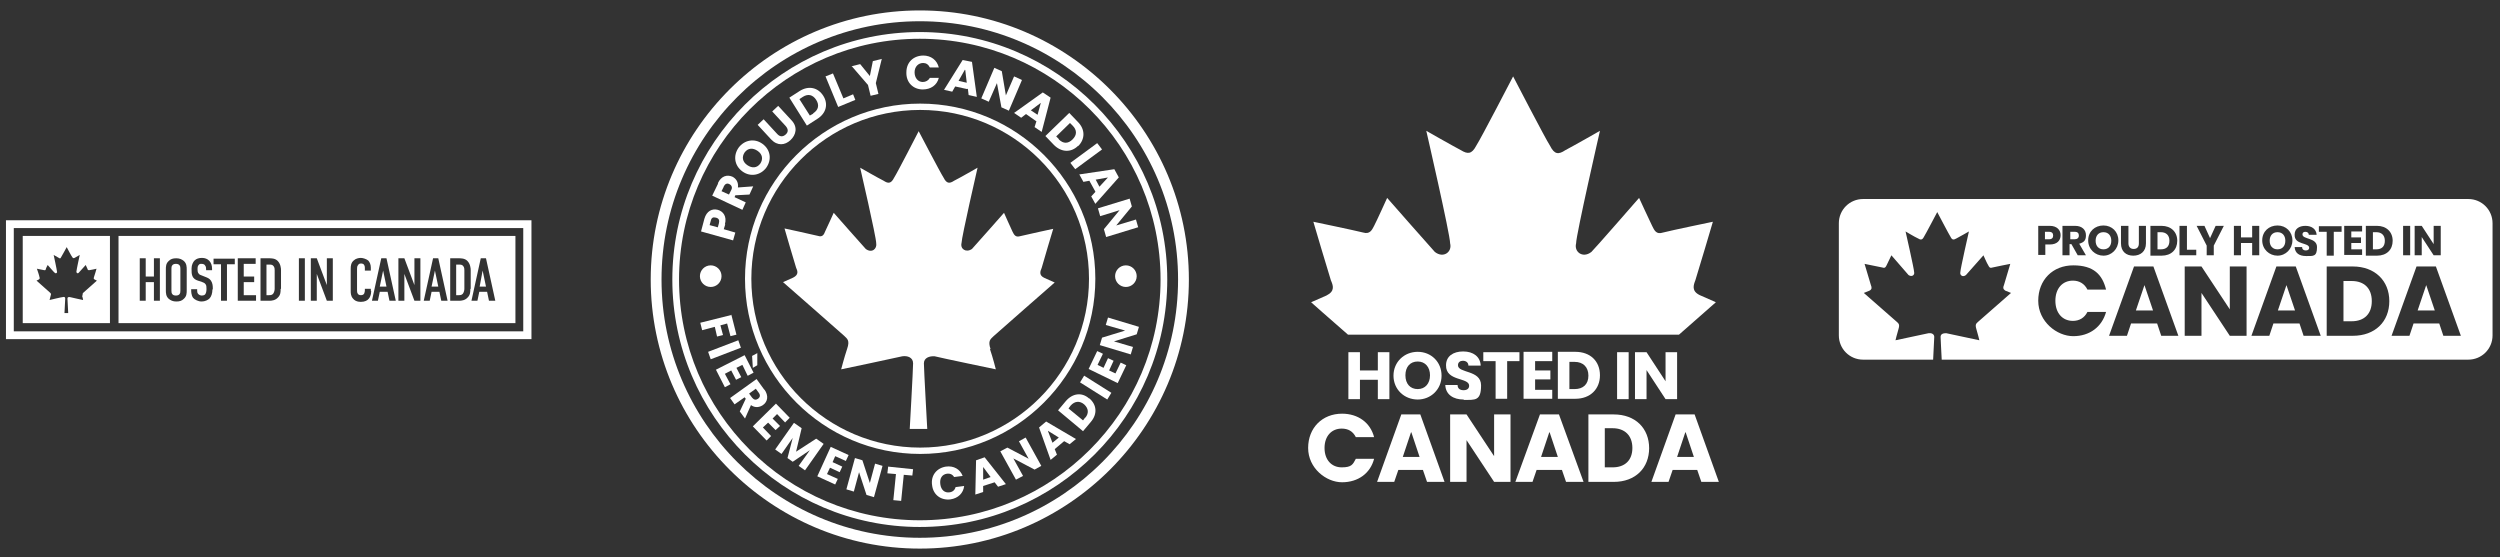 <?xml version="1.0" encoding="UTF-8"?>
<svg id="Calque_1" xmlns="http://www.w3.org/2000/svg" xmlns:xlink="http://www.w3.org/1999/xlink" version="1.1" viewBox="0 0 670.8 149.5">
  <rect x="0" y="0" width="670.8" height="149.5" fill="#333333" stroke="none"/>
  <!-- Generator: Adobe Illustrator 29.2.0, SVG Export Plug-In . SVG Version: 2.1.0 Build 108)  -->
  <defs>
    <style>
      .st0 {
        fill: none;
      }

      .st1 {
        fill: #fff;
      }

      .st2 {
        clip-path: url(#clippath);
      }
    </style>
    <clipPath id="clippath">
      <rect class="st0" x="1.6" y="59.1" width="141" height="31.9"/>
    </clipPath>
  </defs>
  <g class="st2">
    <g>
      <path class="st1" d="M1.6,59.1v31.9h141v-31.9H1.6ZM140.4,88.9H3.7v-27.7h136.7v27.7h0Z"/>
      <path class="st1" d="M47.2,70.8c-.4,0-.7.1-.9.3-.3.3-.3.7-.3,1v5.9c0,.3,0,.7.3,1,.2.2.5.3.9.3s.7-.1.9-.3c.3-.3.3-.7.3-1v-5.9c0-.3,0-.7-.3-1-.2-.2-.5-.3-.9-.3Z"/>
      <path class="st1" d="M123.2,71h-.8v8.2h.7c.3,0,.8,0,1.1-.4.3-.4.4-1,.4-1.3v-5c0-.3,0-.7-.3-1.1-.3-.4-.7-.4-1.1-.4h0Z"/>
      <path class="st1" d="M102,76.9h1.7l-.9-4.3-.9,4.3Z"/>
      <path class="st1" d="M115.9,76.9h1.7l-.9-4.3-.9,4.3Z"/>
      <path class="st1" d="M72.3,71h-.8v8.2h.7c.3,0,.8,0,1.1-.4.3-.4.4-1,.4-1.3v-5c0-.3,0-.7-.3-1.1-.3-.4-.7-.4-1.1-.4h0Z"/>
      <path class="st1" d="M128.7,76.9h1.7l-.9-4.3-.8,4.3Z"/>
      <path class="st1" d="M138.4,63.3H31.8v23.4h106.5v-23.4ZM42.9,80.7h-1.6v-5h-2.2v5h-1.6v-11.4h1.6v4.9h2.2v-4.9h1.6v11.4ZM50.1,77.8c0,.9,0,1.7-.8,2.4-.5.5-1.1.7-2,.7s-1.5-.3-2-.7c-.8-.7-.8-1.6-.8-2.4v-5.4c0-.9,0-1.7.8-2.4.5-.5,1.1-.7,2-.7s1.5.3,2,.7c.8.7.8,1.6.8,2.4v5.4ZM57,77.6c0,1.1-.3,2-.8,2.5-.4.4-1.2.8-2.1.8s-1.9-.5-2.3-1c-.5-.7-.5-1.8-.5-1.9v-.4h1.6v.3c0,.3,0,.7.3,1,.3.3.7.4.9.4.6,0,.9-.2,1-.4.2-.3.3-.8.3-1.1v-.4c0-.4,0-.9-.3-1.2-.2-.3-.6-.4-.8-.5l-1.2-.4c-.6-.2-1.2-.5-1.5-1.3-.2-.5-.2-1.1-.2-1.7v-.3c0-.9.4-1.7.8-2.1.5-.5,1.2-.7,2-.7,1.6,0,2.7,1.1,2.7,2.9v.4h-1.6v-.3c0-.2,0-.7-.3-1-.1-.2-.4-.4-.9-.4s-.5,0-.8.3c-.3.3-.3.8-.3,1.1s0,.9.3,1.2c.2.3.5.4.8.5l1,.4c.5.2,1.1.4,1.5,1,.4.6.5,1.3.5,2v.4h0ZM62.9,70.9h-2v9.8h-1.6v-9.8h-2v-1.5h5.7v1.5h0ZM68.7,80.7h-4.9v-11.4h4.8v1.5h-3.2v3.4h2.8v1.5h-2.8v3.5h3.3v1.5h0ZM75.3,77.5c0,.8,0,1.6-.7,2.3-.7.8-1.7.9-2.3.9h-2.4v-11.4h2.2c.7,0,1.7,0,2.4.7.8.8.9,2,.9,2.5v5ZM81.8,80.7h-1.6v-11.4h1.6v11.4ZM89.3,80.7h-1.6l-2.7-7.2v7.2h-1.6v-11.4h1.6l2.7,7.2v-7.2h1.6v11.4ZM99.6,78.1c0,1.1-.4,1.8-.7,2.1-.3.4-1,.8-2.1.8s-1.7-.4-2.1-.9c-.6-.7-.6-1.5-.6-2.1v-5.9c0-.8.1-1.6.8-2.2.5-.5,1.3-.7,1.9-.7s1.5.3,2,.7c.4.4.7,1.1.7,1.9v.8h-1.6v-.7c0-.2,0-.5-.2-.8,0-.1-.3-.4-.8-.4s-.7.2-.8.4c-.3.3-.3.7-.3,1.1v5.6c0,.4,0,.7.2,1,.1.2.4.4.8.4s.7-.1.9-.4c0-.1.2-.4.2-.9v-.4h1.6v.5h0ZM104.5,80.7l-.5-2.4h-2.1l-.5,2.4h-1.6l2.5-11.4h1.4l2.5,11.4h-1.6ZM112.8,80.7h-1.6l-2.7-7.2v7.2h-1.6v-11.4h1.6l2.7,7.2v-7.2h1.6v11.4ZM118.4,80.7l-.5-2.4h-2.1l-.5,2.4h-1.6l2.5-11.4h1.4l2.5,11.4h-1.6ZM126.2,77.5c0,.8,0,1.6-.7,2.3-.7.8-1.7.9-2.3.9h-2.4v-11.4h2.2c.7,0,1.7,0,2.4.7.8.8.9,2,.9,2.5v5ZM131.2,80.7l-.5-2.4h-2.1l-.5,2.4h-1.6l2.5-11.4h1.4l2.5,11.4h-1.6Z"/>
      <path class="st1" d="M29.5,63.3H6.1v23.4h23.4v-23.4ZM22,79.3c.2.5.3,1.2.3,1.2,0,0-3.3-.7-3.6-.8-.3,0-.6,0-.6.4s.2,3.9.2,3.9h-1s.2-3.5.2-3.9-.3-.5-.6-.4c-.3,0-3.6.8-3.6.8,0,0,.2-.7.3-1.2.2-.5,0-.6-.2-.8,0,0-3.6-3.2-3.6-3.2l.6-.3c.3-.2.3-.4.2-.6,0-.3-.7-2.3-.7-2.3,0,0,1.6.3,2,.4.3,0,.3,0,.4-.3,0-.2.5-1.1.5-1.1,0,0,1.8,2.1,1.9,2.1.3.3.7,0,.6-.3,0-.3-.9-4.5-.9-4.5,0,0,1,.6,1.4.8.3.2.4.2.6-.2.2-.3,1.5-2.7,1.5-2.7,0,0,1.3,2.5,1.5,2.7.2.3.3.3.6.2.3-.2,1.4-.8,1.4-.8,0,0-.9,4.1-.9,4.5,0,.3.3.6.6.3,0,0,1.9-2.1,1.9-2.1,0,0,.4.9.5,1.1,0,.2.2.3.4.3.3,0,2-.4,2-.4,0,0-.6,2.1-.7,2.3,0,.2-.2.4.2.6l.6.3s-3.5,3.1-3.6,3.2c-.2.2-.3.3-.2.8h0Z"/>
    </g>
  </g>
  <g>
    <path class="st1" d="M246.8,141.4c-36.6,0-66.4-29.8-66.4-66.4S210.2,8.6,246.8,8.6s66.4,29.8,66.4,66.4-29.8,66.4-66.4,66.4ZM246.8,10.4c-35.6,0-64.6,29-64.6,64.6s29,64.6,64.6,64.6,64.6-29,64.6-64.6S282.4,10.4,246.8,10.4Z"/>
    <path class="st1" d="M246.8,147.2c-39.8,0-72.2-32.4-72.2-72.2S207,2.8,246.8,2.8s72.2,32.4,72.2,72.2-32.4,72.2-72.2,72.2h0ZM246.8,5.7c-38.2,0-69.3,31.1-69.3,69.3s31.1,69.3,69.3,69.3,69.3-31.1,69.3-69.3S285,5.7,246.8,5.7Z"/>
    <path class="st1" d="M194.6,60.2l-.4,1.3,3.1.9-.6,2.1-8.6-2.4.9-3.4c.6-2.1,2.1-2.8,3.6-2.4,1.4.4,2.5,1.7,1.9,3.9h0ZM192.9,59.9c.2-.8,0-1.3-.8-1.5s-1.2,0-1.4.9l-.3,1.1,2.2.6.3-1.1Z"/>
    <path class="st1" d="M192.6,49.2c.9-2,2.5-2.4,3.9-1.8,1,.5,1.7,1.5,1.5,2.9l4.1-.3-1,2.2-3.8.2-.2.5,3,1.4-.9,2-8.1-3.8,1.6-3.3h0ZM194.2,50.1l-.6,1.2,2,.9.6-1.2c.4-.7.1-1.3-.5-1.6-.6-.3-1.1-.1-1.5.6h0Z"/>
    <path class="st1" d="M205.6,45c-1.5,2-4.2,2.6-6.4,1-2.2-1.6-2.5-4.3-1-6.4,1.5-2,4.2-2.6,6.4-1,2.2,1.6,2.5,4.3,1,6.4h0ZM204,43.9c.8-1.2.6-2.5-.7-3.4-1.3-.9-2.6-.8-3.5.4-.8,1.2-.6,2.5.7,3.4,1.3.9,2.6.8,3.5-.4Z"/>
    <path class="st1" d="M203.3,33.5l1.6-1.5,3.6,3.9c.7.8,1.5.9,2.3.2.8-.7.7-1.5,0-2.3l-3.6-3.9,1.6-1.5,3.6,3.9c1.7,1.8,1.2,3.9-.3,5.3-1.5,1.4-3.5,1.6-5.2-.2l-3.6-3.9h0Z"/>
    <path class="st1" d="M220.9,25.7c1.4,2.2.8,4.7-1.6,6.2l-2.8,1.8-4.7-7.5,2.8-1.8c2.4-1.5,4.9-.9,6.3,1.3ZM218.2,30.4c1.4-.9,1.7-2.2.8-3.6-.9-1.4-2.2-1.7-3.6-.8l-.9.6,2.8,4.4.9-.5h0Z"/>
    <path class="st1" d="M223.5,19.7l2.8,6.7,2.6-1.1.6,1.5-4.6,1.9-3.4-8.2,2-.8h0Z"/>
    <path class="st1" d="M228.4,17.8l2.4-.6,2.6,3.2.8-4,2.4-.6-1.6,6.5.7,2.9-2.1.5-.7-2.9-4.4-5.1Z"/>
    <path class="st1" d="M247.7,14.9c2.1,0,3.7,1.2,4.2,3.2h-2.4c-.4-.8-1-1.2-1.8-1.2-1.3,0-2.3,1-2.3,2.5s.9,2.6,2.2,2.6c.8,0,1.5-.4,1.9-1.1h2.4c-.5,2-2.2,3.1-4.3,3.1-2.6,0-4.5-1.9-4.4-4.6,0-2.7,1.9-4.5,4.6-4.5h0Z"/>
    <path class="st1" d="M259.5,23.9l-3.2-.7-.8,1.4-2.2-.5,5-8,2.5.5,1.3,9.4-2.2-.5-.2-1.7h0ZM258.9,18.7l-1.7,3,2.2.5-.4-3.4Z"/>
    <path class="st1" d="M274.2,21.5l-3.5,8.2-2-.9-1.2-6.5-2.2,5-2-.9,3.5-8.2,2,.9,1.1,6.5,2.2-5.1,2,.9h0Z"/>
    <path class="st1" d="M278,32.5l-2.7-1.9-1.3,1-1.9-1.3,7.7-5.5,2.1,1.4-2.4,9.2-1.9-1.3.5-1.6h0ZM279.4,27.5l-2.8,2.1,1.8,1.2.9-3.3Z"/>
    <path class="st1" d="M289.3,39.1c-1.9,1.9-4.5,1.8-6.5-.2l-2.3-2.4,6.4-6.2,2.3,2.4c2,2,2,4.6.1,6.5h0ZM284.1,37.4c1.2,1.2,2.5,1.2,3.7,0,1.2-1.2,1.2-2.5,0-3.7l-.7-.7-3.7,3.6.7.7Z"/>
    <path class="st1" d="M294.4,38.4l1.3,1.7-7.2,5.3-1.3-1.7,7.2-5.3Z"/>
    <path class="st1" d="M293.9,51.4l-1.6-2.9-1.6.3-1.1-2,9.4-1.4,1.2,2.2-6.3,7.1-1.1-2,1.1-1.2ZM297.4,47.6l-3.4.6,1,1.9,2.3-2.5Z"/>
    <path class="st1" d="M305.3,61l-8.5,2.6-.6-2.1,4.2-5.1-5.2,1.6-.6-2.1,8.5-2.6.6,2.1-4.2,5.1,5.3-1.6.6,2.1h0Z"/>
    <path class="st1" d="M196.2,84.3l1.4,5.5-1.6.4-.9-3.4-1.8.5.7,2.6-1.6.4-.6-2.6-3.4.9-.5-2,8.4-2.1Z"/>
    <path class="st1" d="M198.1,91.3l.7,2-8.1,3.1-.7-2,8.1-3.1Z"/>
    <path class="st1" d="M200.6,100.8l-1.4-2.9-1.6.8,1.3,2.5-1.4.7-1.3-2.5-1.7.9,1.5,2.8-1.5.8-2.4-4.7,7.7-3.9,2.4,4.7-1.5.8ZM203.2,94.7v3.3c0,0-1.2.7-1.2.7l-.2-3.2,1.5-.8h0Z"/>
    <path class="st1" d="M205.1,104.5c1.2,1.7.9,3.3-.4,4.2-.9.6-2.1.8-3.2,0l-1.6,3.6-1.4-1.9,1.6-3.4-.3-.4-2.7,1.9-1.2-1.7,7.1-5.1,2.1,2.9h0ZM203.6,105.4l-.8-1.1-1.8,1.3.8,1.1c.5.6,1,.7,1.6.3.5-.4.7-.9.2-1.6h0Z"/>
    <path class="st1" d="M210.7,113.4l-2.2-2.3-1.2,1.2,2,2-1.2,1.1-2-2-1.4,1.3,2.2,2.3-1.2,1.2-3.7-3.8,6.2-6.1,3.7,3.8-1.2,1.2h0Z"/>
    <path class="st1" d="M213.1,113.5l2,1.4-1.5,6.3,5.4-3.5,2,1.4-5,7.1-1.7-1.2,3-4.2-4.6,3.1-1.4-1,1.4-5.4-3,4.3-1.7-1.2,5-7.1h0Z"/>
    <path class="st1" d="M227,123.7l-2.9-1.3-.7,1.6,2.6,1.2-.7,1.5-2.6-1.2-.8,1.7,2.9,1.3-.7,1.5-4.8-2.2,3.6-7.9,4.8,2.2-.7,1.5Z"/>
    <path class="st1" d="M236.8,125l-2.3,8.4-2-.6-2-6.1-1.4,5.2-2-.6,2.3-8.4,2,.6,2,6.1,1.4-5.2,2,.6h0Z"/>
    <path class="st1" d="M238.3,125.2l6.7.7-.2,1.7-2.3-.2-.7,7-2.1-.2.7-7-2.3-.2.2-1.7h0Z"/>
    <path class="st1" d="M253.8,125.2c2.1-.3,3.8.7,4.5,2.5l-2.3.3c-.4-.7-1.1-1-1.9-.9-1.3.2-2,1.2-1.8,2.8s1.2,2.4,2.5,2.2c.8-.1,1.4-.6,1.6-1.4l2.3-.3c-.2,1.9-1.6,3.3-3.7,3.6-2.5.3-4.6-1.2-4.9-3.8-.4-2.6,1.2-4.6,3.7-5Z"/>
    <path class="st1" d="M266.9,129.4l-3.1,1v1.6l-2.1.7.2-9.2,2.3-.8,5.7,7.2-2.1.7-1-1.3h0ZM263.8,125.4v3.3l2-.7-2-2.7h0Z"/>
    <path class="st1" d="M275.2,117.4l4.2,7.6-1.8,1-5.7-3,2.6,4.7-1.9,1-4.2-7.6,1.9-1,5.7,3-2.6-4.7,1.8-1Z"/>
    <path class="st1" d="M285.5,118.4l-2.5,2.1.6,1.5-1.7,1.4-3.1-8.7,1.9-1.6,8,4.7-1.7,1.4-1.4-.8h0ZM281.2,115.7l1.2,3.1,1.7-1.4-2.9-1.8Z"/>
    <path class="st1" d="M292.3,106.9c2,1.7,2.2,4.2.4,6.3l-2.1,2.5-6.7-5.6,2.1-2.5c1.8-2.1,4.3-2.4,6.2-.7ZM291.2,112.1c1-1.2.9-2.5-.3-3.6-1.2-1-2.5-.9-3.6.3l-.6.8,3.9,3.2.6-.8Z"/>
    <path class="st1" d="M289.8,102.6l1.1-1.8,7.3,4.6-1.1,1.8-7.3-4.6Z"/>
    <path class="st1" d="M295.9,95l-1.4,2.9,1.6.8,1.2-2.6,1.5.7-1.2,2.6,1.7.8,1.4-2.9,1.5.7-2.3,4.8-7.8-3.8,2.3-4.8,1.5.7h0Z"/>
    <path class="st1" d="M297.3,85.2l8.3,2.5-.6,2-6.1,1.9,5.1,1.5-.6,2-8.3-2.5.6-2,6.2-1.9-5.2-1.5.6-2h0Z"/>
    <path class="st1" d="M190.7,77c1.6,0,2.9-1.3,2.9-2.9s-1.3-2.9-2.9-2.9-2.9,1.3-2.9,2.9,1.3,2.9,2.9,2.9Z"/>
    <path class="st1" d="M302.1,77c1.6,0,2.9-1.3,2.9-2.9s-1.3-2.9-2.9-2.9-2.9,1.3-2.9,2.9,1.3,2.9,2.9,2.9Z"/>
    <path class="st1" d="M246.9,121.8c-25.9,0-47-21.1-47-47s21.1-47,47-47,47,21.1,47,47-21.1,47-47,47ZM246.9,29.5c-25,0-45.3,20.3-45.3,45.3s20.3,45.3,45.3,45.3,45.3-20.3,45.3-45.3-20.3-45.3-45.3-45.3Z"/>
    <path class="st1" d="M265.6,93.6c.8,2.3,1.6,5.5,1.6,5.5,0,0-14.9-3.1-16.4-3.5-1.4-.1-2.9.4-2.9,1.9s.9,17.6.9,17.6h-4.7s.9-16,.9-17.6-1.5-2.1-2.9-1.9c-1.6.4-16.4,3.5-16.4,3.5,0,0,.8-3.1,1.6-5.5.8-2.3,0-2.7-.8-3.5-.4-.4-16.4-14.4-16.4-14.4l2.7-1.2c1.6-.8,1.2-1.8.8-2.7-.4-1.2-3.1-10.5-3.1-10.5,0,0,7.4,1.6,9,2,1.2.4,1.6-.4,1.9-1.2.4-.8,2.3-5,2.3-5,0,0,8.2,9.3,8.6,9.7,1.6,1.2,3.1,0,2.8-1.6,0-1.6-4.3-20.2-4.3-20.2,0,0,4.7,2.7,6.3,3.5,1.2.8,2,.8,2.8-.8.8-1.2,6.6-12.5,6.6-12.5,0,0,5.9,11.3,6.7,12.5.8,1.6,1.6,1.6,2.8.8,1.6-.8,6.3-3.5,6.3-3.5,0,0-4.3,18.7-4.3,20.2-.4,1.6,1.2,2.7,2.8,1.6.4-.4,8.6-9.7,8.6-9.7,0,0,1.9,4.3,2.3,5.1.4.8.8,1.5,1.9,1.2,1.6-.4,9-2,9-2,0,0-2.8,9.3-3.1,10.5-.4.9-.8,2,.8,2.7l2.7,1.2s-16,14-16.4,14.4c-.8.8-1.6,1.2-.8,3.5h0Z"/>
  </g>
  <g>
    <path class="st1" d="M369.7,101.9h-4.8v5.2h-3.1v-12.6h3.1v4.9h4.8v-4.9h3.1v12.6h-3.1v-5.2Z"/>
    <path class="st1" d="M380.4,107.2c-3.6,0-6.5-2.7-6.5-6.4s2.9-6.4,6.5-6.4,6.4,2.7,6.4,6.4-2.9,6.4-6.4,6.4ZM380.4,104.4c2,0,3.3-1.5,3.3-3.7s-1.3-3.7-3.3-3.7-3.3,1.4-3.3,3.7,1.3,3.7,3.3,3.7Z"/>
    <path class="st1" d="M392.7,107.2c-2.7,0-4.8-1.3-4.9-3.9h3.3c0,1,.7,1.4,1.6,1.4s1.5-.4,1.5-1.2c0-2.3-6.3-1.1-6.2-5.5,0-2.4,1.9-3.7,4.6-3.7s4.6,1.4,4.7,3.8h-3.3c0-.8-.6-1.3-1.5-1.3-.7,0-1.3.4-1.3,1.2,0,2.2,6.2,1.2,6.2,5.4s-1.6,3.9-4.6,3.9h0Z"/>
    <path class="st1" d="M398,94.5h9.7v2.4h-3.3v10.1h-3.1v-10.1h-3.3v-2.4Z"/>
    <path class="st1" d="M416.5,96.9h-4.6v2.5h4.1v2.4h-4.1v2.8h4.6v2.4h-7.7v-12.6h7.7v2.4Z"/>
    <path class="st1" d="M429.3,100.7c0,3.7-2.6,6.3-6.6,6.3h-4.7v-12.6h4.7c4,0,6.6,2.5,6.6,6.3ZM422.5,104.4c2.3,0,3.7-1.3,3.7-3.6s-1.4-3.7-3.7-3.7h-1.4v7.3h1.4Z"/>
    <path class="st1" d="M433.9,94.5h3.1v12.6h-3.1v-12.6Z"/>
    <path class="st1" d="M450,94.5v12.6h-3.1l-5.1-7.8v7.8h-3.1v-12.6h3.1l5.1,7.8v-7.8h3.1Z"/>
    <path class="st1" d="M360.1,111c4.3,0,7.6,2.4,8.6,6.3h-4.9c-.8-1.6-2.1-2.3-3.8-2.3-2.7,0-4.6,2-4.6,5.2s1.9,5.2,4.6,5.2,3-.8,3.8-2.3h4.9c-1,3.9-4.3,6.3-8.6,6.3s-9.1-3.8-9.1-9.2,3.8-9.2,9.1-9.2Z"/>
    <path class="st1" d="M382,126.1h-6.8l-1.1,3.2h-4.6l6.5-18.1h5.1l6.5,18.1h-4.7l-1.1-3.2ZM378.6,116l-2.2,6.6h4.5l-2.2-6.6Z"/>
    <path class="st1" d="M405.3,111.2v18.1h-4.4l-7.4-11.2v11.2h-4.4v-18.1h4.4l7.4,11.2v-11.2h4.4Z"/>
    <path class="st1" d="M419.1,126.1h-6.8l-1.1,3.2h-4.6l6.6-18.1h5.1l6.6,18.1h-4.7l-1.1-3.2ZM415.7,116l-2.2,6.6h4.5l-2.2-6.6Z"/>
    <path class="st1" d="M442.5,120.2c0,5.4-3.7,9.1-9.5,9.1h-6.8v-18.1h6.8c5.8,0,9.5,3.7,9.5,9.1ZM432.7,125.4c3.3,0,5.3-1.9,5.3-5.2s-2-5.3-5.3-5.3h-2.1v10.5h2.1Z"/>
    <path class="st1" d="M455.6,126.1h-6.8l-1.1,3.2h-4.6l6.5-18.1h5.1l6.5,18.1h-4.7l-1.1-3.2ZM452.2,116l-2.2,6.6h4.5l-2.2-6.6Z"/>
    <path class="st1" d="M460.2,81l-4.1-1.8c-2.3-1.1-1.7-2.7-1.2-4,.6-1.8,4.7-15.7,4.7-15.7,0,0-11.1,2.3-13.4,2.9-1.8.6-2.3-.6-2.9-1.8-.6-1.2-3.5-7.5-3.5-7.5,0,0-12.2,14-12.8,14.5-2.3,1.8-4.7,0-4.1-2.3,0-2.3,6.4-30.2,6.4-30.2,0,0-7,4-9.3,5.2-1.8,1.2-2.9,1.2-4.1-1.2-1.2-1.8-9.9-18.6-9.9-18.6,0,0-8.7,16.8-9.9,18.6-1.2,2.3-2.3,2.3-4.1,1.2-2.3-1.2-9.3-5.2-9.3-5.2,0,0,6.4,27.8,6.4,30.2.6,2.3-1.8,4.1-4.1,2.3-.6-.6-12.8-14.5-12.8-14.5,0,0-2.9,6.4-3.5,7.5-.6,1.2-1.2,2.3-2.9,1.8-2.4-.6-13.4-2.9-13.4-2.9,0,0,4.1,13.9,4.7,15.7.6,1.4,1.2,2.9-1.2,4.1l-4.1,1.8s4.6,4.1,9.9,8.7h88.8c5.2-4.6,9.9-8.7,9.9-8.7h0Z"/>
  </g>
  <g>
    <path class="st1" d="M611.2,83.3h4.6l-2.3-6.8-2.3,6.8Z"/>
    <path class="st1" d="M550.9,63.2c0-.6-.3-1-1.1-1h-1.1v2h1.1c.8,0,1.1-.4,1.1-1h0Z"/>
    <path class="st1" d="M573.1,83.3h4.6l-2.3-6.8-2.3,6.8Z"/>
    <path class="st1" d="M557.8,63.2c0-.6-.3-1-1.1-1h-1.2v2h1.2c.7,0,1.1-.4,1.1-1Z"/>
    <path class="st1" d="M582.1,64.6c0-1.5-.9-2.3-2.3-2.3h-.9v4.6h.9c1.5,0,2.3-.8,2.3-2.3Z"/>
    <path class="st1" d="M564.4,66.9c1.3,0,2.1-.9,2.1-2.3s-.8-2.3-2.1-2.3-2.1.9-2.1,2.3.8,2.3,2.1,2.3Z"/>
    <path class="st1" d="M631,75.4h-2.2v10.8h2.2c3.4,0,5.4-2,5.4-5.4s-2-5.4-5.4-5.4Z"/>
    <path class="st1" d="M639.9,64.6c0-1.5-.9-2.3-2.3-2.3h-.9v4.6h.9c1.5,0,2.3-.8,2.3-2.3Z"/>
    <path class="st1" d="M611.1,66.9c1.3,0,2.1-.9,2.1-2.3s-.8-2.3-2.1-2.3-2.1.9-2.1,2.3.8,2.3,2.1,2.3Z"/>
    <path class="st1" d="M648.7,83.3h4.6l-2.3-6.8-2.3,6.8Z"/>
    <path class="st1" d="M662.1,53.4h-162.2c-3.6,0-6.5,2.9-6.5,6.5v30.1c0,3.6,2.9,6.5,6.5,6.5h18.8c.1-2.5.3-5.6.3-6.1,0-.8-.8-1.1-1.5-1-.9.2-8.9,1.9-8.9,1.9,0,0,.4-1.7.8-3,.4-1.3,0-1.5-.4-1.9-.2-.2-8.9-7.8-8.9-7.8l1.5-.6c.8-.4.6-1,.4-1.5-.2-.6-1.7-5.7-1.7-5.7,0,0,4,.8,4.9,1,.6.2.8-.2,1-.6.2-.4,1.3-2.7,1.3-2.7,0,0,4.4,5.1,4.6,5.3.9.6,1.7,0,1.5-.8,0-.8-2.3-10.9-2.3-10.9,0,0,2.5,1.5,3.4,1.9.6.4,1.1.4,1.5-.4.4-.6,3.6-6.7,3.6-6.7,0,0,3.2,6.1,3.6,6.7.4.8.8.8,1.5.4.8-.4,3.4-1.9,3.4-1.9,0,0-2.3,10.1-2.3,10.9-.2.8.6,1.5,1.5.8.2-.2,4.7-5.3,4.7-5.3,0,0,1,2.3,1.3,2.7.2.4.4.8,1,.6.8-.2,4.9-1,4.9-1,0,0-1.5,5-1.7,5.7-.2.5-.4,1,.4,1.5l1.5.6s-8.7,7.6-8.9,7.8c-.4.4-.8.6-.4,1.9.4,1.3.8,3,.8,3,0,0-8-1.7-8.9-1.9-.8,0-1.5.2-1.5,1s.2,3.6.3,6.1h141.3c3.6,0,6.5-2.9,6.5-6.5v-30.1c0-3.6-2.9-6.5-6.5-6.5h0ZM647.9,60.6h1.9l3.2,4.9v-4.9h1.9v7.9h-1.9l-3.2-4.9v4.9h-1.9v-7.9ZM644.8,60.6h1.9v7.9h-1.9v-7.9ZM634.8,60.6h3c2.5,0,4.2,1.6,4.2,4s-1.6,4-4.2,4h-3v-7.9ZM629,60.6h4.8v1.5h-2.9v1.6h2.6v1.5h-2.6v1.7h2.9v1.5h-4.8v-7.9h0ZM615.7,62.9c0-1.5,1.2-2.3,2.9-2.3s2.9.9,3,2.4h-2.1c0-.5-.4-.8-.9-.8-.5,0-.8.2-.8.7,0,1.4,3.9.8,3.9,3.4s-1,2.4-2.9,2.4-3-.8-3.1-2.4h2c0,.6.4.9,1,.9s.9-.3.9-.7c0-1.5-4-.7-3.9-3.5h0ZM611.1,60.5c2.3,0,4,1.7,4,4s-1.8,4.1-4,4.1-4.1-1.7-4.1-4.1,1.8-4,4.1-4ZM599.4,60.6h1.9v3.1h3v-3.1h1.9v7.9h-1.9v-3.3h-3v3.3h-1.9v-7.9ZM591.5,60.6l1.5,3.3,1.5-3.3h2.2l-2.7,5.3v2.6h-1.9v-2.6l-2.7-5.3h2.2ZM577,60.6h3c2.5,0,4.2,1.6,4.2,4s-1.6,4-4.2,4h-3v-7.9ZM569.2,60.6h1.9v4.7c0,.9.5,1.5,1.4,1.5s1.4-.5,1.4-1.5v-4.7h1.9v4.7c0,2.2-1.5,3.3-3.4,3.3s-3.3-1.1-3.3-3.3v-4.7h0ZM564.4,60.5c2.3,0,4,1.7,4,4s-1.8,4.1-4,4.1-4.1-1.7-4.1-4.1,1.8-4,4.1-4ZM553.6,60.6h3.2c1.9,0,2.9,1.1,2.9,2.5s-.5,1.9-1.8,2.3l1.8,3.1h-2.2l-1.7-3h-.5v3h-1.9v-7.9ZM546.9,60.6h3.1c1.9,0,2.9,1.1,2.9,2.5s-.9,2.5-2.9,2.5h-1.2v2.8h-1.9v-7.9ZM556.2,86.1c1.7,0,3.1-.8,3.9-2.4h5c-1.1,4-4.4,6.5-8.8,6.5s-9.4-3.9-9.4-9.5,3.9-9.5,9.4-9.5,7.8,2.5,8.8,6.5h-5c-.8-1.6-2.2-2.4-3.9-2.4-2.8,0-4.7,2.1-4.7,5.4s1.9,5.4,4.7,5.4ZM579.9,90.1l-1.1-3.3h-7l-1.1,3.3h-4.8l6.7-18.6h5.2l6.7,18.6h-4.8ZM584.9,60.6h1.9v6.4h2.5v1.5h-4.5v-7.9ZM602.8,90.1h-4.5l-7.6-11.5v11.5h-4.5v-18.6h4.5l7.6,11.5v-11.5h4.5v18.6ZM618.1,90.1l-1.1-3.3h-7l-1.1,3.3h-4.8l6.7-18.6h5.2l6.7,18.6h-4.8ZM622.2,62.2v-1.5h6.1v1.5h-2.1v6.4h-1.9v-6.4h-2.1ZM631.3,90.1h-7v-18.6h7c5.9,0,9.8,3.8,9.8,9.3s-3.8,9.3-9.8,9.3ZM655.6,90.1l-1.1-3.3h-6.9l-1.1,3.3h-4.8l6.7-18.6h5.2l6.7,18.6h-4.8Z"/>
  </g>
</svg>